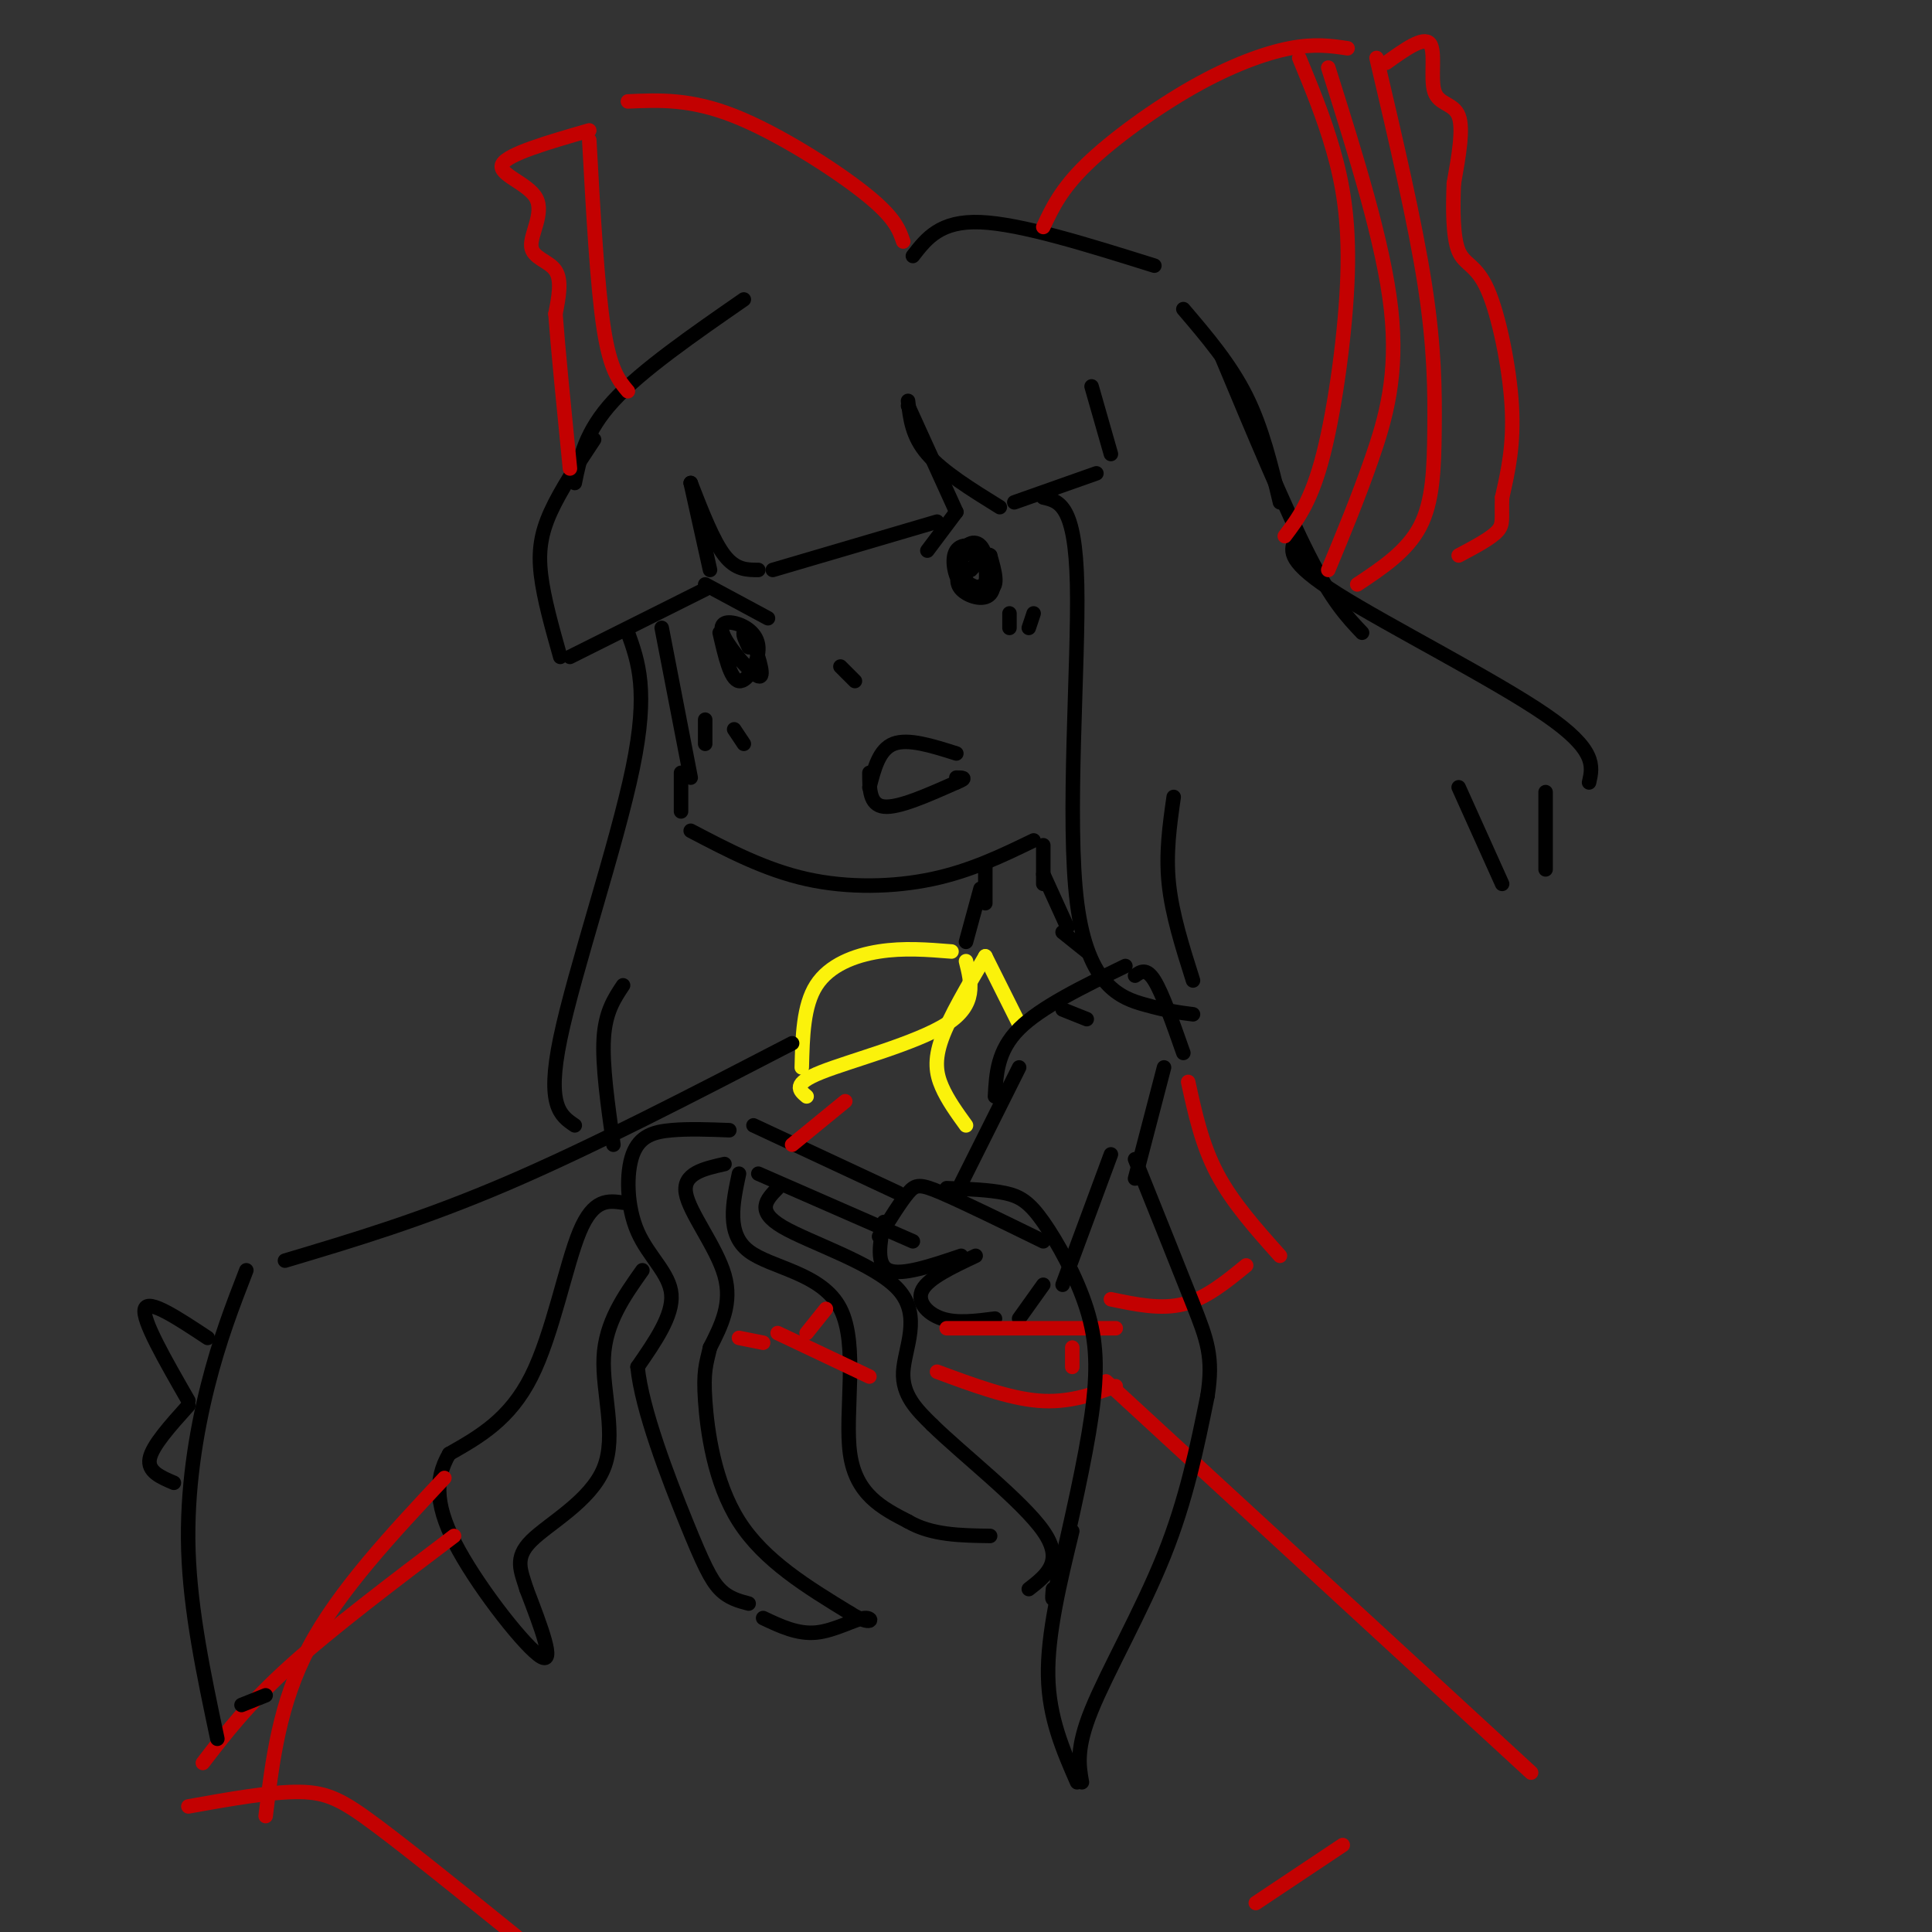 <svg viewBox='0 0 400 400' version='1.1' xmlns='http://www.w3.org/2000/svg' xmlns:xlink='http://www.w3.org/1999/xlink'><rect x="0" y="0" width="400" height="400" fill="#333333" stroke="none"/><g fill='none' stroke='#000000' stroke-width='3' stroke-linecap='round' stroke-linejoin='round'><path d='M123,91c-3.489,5.267 -6.978,10.533 -9,15c-2.022,4.467 -2.578,8.133 -2,13c0.578,4.867 2.289,10.933 4,17'/><path d='M118,136c0.000,0.000 28.000,-14.000 28,-14'/><path d='M143,100c0.000,0.000 4.000,18.000 4,18'/><path d='M143,100c2.333,6.000 4.667,12.000 7,15c2.333,3.000 4.667,3.000 7,3'/><path d='M160,118c0.000,0.000 34.000,-10.000 34,-10'/><path d='M188,84c0.000,0.000 10.000,22.000 10,22'/><path d='M188,83c0.417,3.667 0.833,7.333 4,11c3.167,3.667 9.083,7.333 15,11'/><path d='M210,104c0.000,0.000 17.000,-6.000 17,-6'/><path d='M226,80c0.000,0.000 4.000,14.000 4,14'/><path d='M130,131c2.156,6.000 4.311,12.000 1,28c-3.311,16.000 -12.089,42.000 -15,56c-2.911,14.000 0.044,16.000 3,18'/><path d='M127,237c-1.167,-8.250 -2.333,-16.500 -2,-22c0.333,-5.500 2.167,-8.250 4,-11'/><path d='M216,103c3.315,0.756 6.631,1.512 7,18c0.369,16.488 -2.208,48.708 0,66c2.208,17.292 9.202,19.655 14,21c4.798,1.345 7.399,1.673 10,2'/><path d='M247,203c-2.167,-6.833 -4.333,-13.667 -5,-20c-0.667,-6.333 0.167,-12.167 1,-18'/><path d='M137,130c0.000,0.000 6.000,31.000 6,31'/><path d='M141,160c0.000,0.000 0.000,8.000 0,8'/><path d='M143,172c7.711,4.044 15.422,8.089 24,10c8.578,1.911 18.022,1.689 26,0c7.978,-1.689 14.489,-4.844 21,-8'/><path d='M199,117c-0.661,1.780 -1.322,3.561 0,5c1.322,1.439 4.628,2.538 6,1c1.372,-1.538 0.811,-5.711 -1,-8c-1.811,-2.289 -4.872,-2.693 -6,-1c-1.128,1.693 -0.322,5.484 1,7c1.322,1.516 3.161,0.758 5,0'/><path d='M204,121c0.847,-1.844 0.464,-6.452 -1,-8c-1.464,-1.548 -4.009,-0.034 -4,3c0.009,3.034 2.571,7.589 4,7c1.429,-0.589 1.723,-6.323 0,-8c-1.723,-1.677 -5.464,0.702 -5,3c0.464,2.298 5.133,4.514 7,4c1.867,-0.514 0.934,-3.757 0,-7'/><path d='M205,115c-0.667,-0.667 -2.333,1.167 -4,3'/><path d='M192,114c0.000,0.000 6.000,-8.000 6,-8'/><path d='M149,131c1.118,4.863 2.235,9.726 4,10c1.765,0.274 4.177,-4.043 4,-7c-0.177,-2.957 -2.944,-4.556 -5,-5c-2.056,-0.444 -3.400,0.265 -2,3c1.400,2.735 5.543,7.496 7,8c1.457,0.504 0.229,-3.248 -1,-7'/><path d='M156,133c-0.644,-1.667 -1.756,-2.333 -2,-2c-0.244,0.333 0.378,1.667 1,3'/><path d='M146,121c0.000,0.000 13.000,7.000 13,7'/><path d='M180,163c1.000,-3.917 2.000,-7.833 5,-9c3.000,-1.167 8.000,0.417 13,2'/><path d='M180,160c0.000,3.333 0.000,6.667 3,7c3.000,0.333 9.000,-2.333 15,-5'/><path d='M198,162c2.500,-1.000 1.250,-1.000 0,-1'/><path d='M174,138c0.000,0.000 3.000,3.000 3,3'/><path d='M209,127c0.000,0.000 0.000,3.000 0,3'/><path d='M214,127c0.000,0.000 -1.000,3.000 -1,3'/><path d='M146,149c0.000,0.000 0.000,5.000 0,5'/><path d='M152,151c0.000,0.000 2.000,3.000 2,3'/><path d='M119,100c1.083,-5.333 2.167,-10.667 8,-17c5.833,-6.333 16.417,-13.667 27,-21'/><path d='M189,53c2.833,-3.667 5.667,-7.333 14,-7c8.333,0.333 22.167,4.667 36,9'/><path d='M245,64c4.833,5.667 9.667,11.333 13,18c3.333,6.667 5.167,14.333 7,22'/><path d='M253,74c6.583,15.750 13.167,31.500 18,41c4.833,9.500 7.917,12.750 11,16'/><path d='M268,112c-0.778,2.178 -1.556,4.356 9,11c10.556,6.644 32.444,17.756 43,25c10.556,7.244 9.778,10.622 9,14'/><path d='M320,164c0.000,0.000 0.000,16.000 0,16'/><path d='M311,183c0.000,0.000 -9.000,-20.000 -9,-20'/><path d='M204,179c0.000,0.000 0.000,8.000 0,8'/><path d='M216,175c0.000,0.000 0.000,8.000 0,8'/><path d='M216,257c-8.222,-4.022 -16.444,-8.044 -21,-10c-4.556,-1.956 -5.444,-1.844 -7,0c-1.556,1.844 -3.778,5.422 -6,9'/><path d='M183,253c-0.833,4.417 -1.667,8.833 1,10c2.667,1.167 8.833,-0.917 15,-3'/><path d='M202,260c-4.844,2.289 -9.689,4.578 -11,7c-1.311,2.422 0.911,4.978 4,6c3.089,1.022 7.044,0.511 11,0'/><path d='M216,266c0.000,0.000 -5.000,7.000 -5,7'/><path d='M186,247c0.000,0.000 -30.000,-14.000 -30,-14'/><path d='M157,243c0.000,0.000 32.000,14.000 32,14'/><path d='M151,234c-4.203,-0.161 -8.405,-0.322 -12,0c-3.595,0.322 -6.582,1.128 -8,5c-1.418,3.872 -1.266,10.812 1,16c2.266,5.188 6.648,8.625 7,13c0.352,4.375 -3.324,9.687 -7,15'/><path d='M132,283c0.833,8.762 6.417,23.167 10,32c3.583,8.833 5.167,12.095 7,14c1.833,1.905 3.917,2.452 6,3'/><path d='M150,241c-4.333,0.978 -8.667,1.956 -8,6c0.667,4.044 6.333,11.156 8,17c1.667,5.844 -0.667,10.422 -3,15'/><path d='M147,279c-0.833,3.548 -1.417,4.917 -1,11c0.417,6.083 1.833,16.881 7,25c5.167,8.119 14.083,13.560 23,19'/><path d='M176,334c4.702,2.952 4.958,0.833 3,1c-1.958,0.167 -6.131,2.619 -10,3c-3.869,0.381 -7.435,-1.310 -11,-3'/><path d='M153,243c-1.315,6.214 -2.631,12.429 2,16c4.631,3.571 15.208,4.500 19,12c3.792,7.500 0.798,21.571 2,30c1.202,8.429 6.601,11.214 12,14'/><path d='M188,315c4.833,2.833 10.917,2.917 17,3'/><path d='M161,246c-2.298,2.351 -4.595,4.702 1,8c5.595,3.298 19.083,7.542 24,13c4.917,5.458 1.262,12.131 1,17c-0.262,4.869 2.869,7.935 6,11'/><path d='M193,295c6.178,6.067 18.622,15.733 23,22c4.378,6.267 0.689,9.133 -3,12'/><path d='M199,245c0.000,0.000 12.000,-24.000 12,-24'/><path d='M220,266c0.000,0.000 10.000,-27.000 10,-27'/><path d='M129,249c-3.067,-0.444 -6.133,-0.889 -9,6c-2.867,6.889 -5.533,21.111 -10,30c-4.467,8.889 -10.733,12.444 -17,16'/><path d='M93,301c-3.226,5.524 -2.792,11.333 2,20c4.792,8.667 13.940,20.190 17,22c3.060,1.810 0.030,-6.095 -3,-14'/><path d='M109,329c-1.172,-3.831 -2.603,-6.408 1,-10c3.603,-3.592 12.239,-8.198 15,-15c2.761,-6.802 -0.354,-15.801 0,-23c0.354,-7.199 4.177,-12.600 8,-18'/></g>
<g fill='none' stroke='#C30101' stroke-width='3' stroke-linecap='round' stroke-linejoin='round'><path d='M216,47c1.839,-3.923 3.679,-7.845 9,-13c5.321,-5.155 14.125,-11.542 22,-16c7.875,-4.458 14.821,-6.988 20,-8c5.179,-1.012 8.589,-0.506 12,0'/><path d='M285,12c3.988,16.994 7.976,33.988 10,47c2.024,13.012 2.083,22.042 2,30c-0.083,7.958 -0.310,14.845 -3,20c-2.690,5.155 -7.845,8.577 -13,12'/><path d='M287,13c3.845,-2.756 7.690,-5.512 9,-4c1.310,1.512 0.083,7.292 1,10c0.917,2.708 3.976,2.345 5,5c1.024,2.655 0.012,8.327 -1,14'/><path d='M301,38c-0.206,5.174 -0.220,11.108 1,14c1.220,2.892 3.675,2.740 6,8c2.325,5.260 4.522,15.931 5,24c0.478,8.069 -0.761,13.534 -2,19'/><path d='M311,103c-0.178,4.289 0.378,5.511 -1,7c-1.378,1.489 -4.689,3.244 -8,5'/><path d='M269,12c2.518,6.089 5.036,12.179 7,19c1.964,6.821 3.375,14.375 3,26c-0.375,11.625 -2.536,27.321 -5,37c-2.464,9.679 -5.232,13.339 -8,17'/><path d='M275,14c5.733,18.178 11.467,36.356 13,50c1.533,13.644 -1.133,22.756 -4,31c-2.867,8.244 -5.933,15.622 -9,23'/><path d='M187,50c-0.867,-2.511 -1.733,-5.022 -8,-10c-6.267,-4.978 -17.933,-12.422 -27,-16c-9.067,-3.578 -15.533,-3.289 -22,-3'/><path d='M122,29c0.833,15.167 1.667,30.333 3,39c1.333,8.667 3.167,10.833 5,13'/><path d='M122,27c-8.470,2.443 -16.941,4.887 -18,7c-1.059,2.113 5.293,3.896 7,7c1.707,3.104 -1.233,7.528 -1,10c0.233,2.472 3.638,2.992 5,5c1.362,2.008 0.681,5.504 0,9'/><path d='M115,65c0.500,6.833 1.750,19.417 3,32'/></g>
<g fill='none' stroke='#FBF20B' stroke-width='3' stroke-linecap='round' stroke-linejoin='round'><path d='M197,197c-4.956,-0.400 -9.911,-0.800 -15,0c-5.089,0.800 -10.311,2.800 -13,7c-2.689,4.200 -2.844,10.600 -3,17'/><path d='M167,227c-1.533,-1.289 -3.067,-2.578 3,-5c6.067,-2.422 19.733,-5.978 26,-10c6.267,-4.022 5.133,-8.511 4,-13'/><path d='M204,198c-3.689,6.244 -7.378,12.489 -9,17c-1.622,4.511 -1.178,7.289 0,10c1.178,2.711 3.089,5.356 5,8'/><path d='M204,198c0.000,0.000 7.000,14.000 7,14'/></g>
<g fill='none' stroke='#C30101' stroke-width='3' stroke-linecap='round' stroke-linejoin='round'><path d='M246,224c1.417,6.500 2.833,13.000 6,19c3.167,6.000 8.083,11.500 13,17'/><path d='M258,262c-4.167,3.417 -8.333,6.833 -13,8c-4.667,1.167 -9.833,0.083 -15,-1'/><path d='M175,228c0.000,0.000 -11.000,9.000 -11,9'/><path d='M196,275c0.000,0.000 35.000,0.000 35,0'/><path d='M222,279c0.000,0.000 0.000,4.000 0,4'/><path d='M194,284c7.417,2.750 14.833,5.500 21,6c6.167,0.500 11.083,-1.250 16,-3'/><path d='M229,286c0.000,0.000 88.000,81.000 88,81'/><path d='M171,271c0.000,0.000 -4.000,5.000 -4,5'/><path d='M161,276c0.000,0.000 19.000,9.000 19,9'/><path d='M158,278c0.000,0.000 -5.000,-1.000 -5,-1'/><path d='M92,306c-10.917,11.667 -21.833,23.333 -28,35c-6.167,11.667 -7.583,23.333 -9,35'/><path d='M94,318c-12.667,9.583 -25.333,19.167 -34,27c-8.667,7.833 -13.333,13.917 -18,20'/><path d='M39,374c8.578,-1.533 17.156,-3.067 23,-3c5.844,0.067 8.956,1.733 16,7c7.044,5.267 18.022,14.133 29,23'/><path d='M260,394c0.000,0.000 18.000,-12.000 18,-12'/></g>
<g fill='none' stroke='#000000' stroke-width='3' stroke-linecap='round' stroke-linejoin='round'><path d='M196,246c4.419,0.167 8.839,0.335 12,1c3.161,0.665 5.064,1.828 8,6c2.936,4.172 6.906,11.354 9,18c2.094,6.646 2.313,12.756 1,22c-1.313,9.244 -4.156,21.622 -7,34'/><path d='M219,327c-1.333,6.000 -1.167,4.000 -1,2'/><path d='M222,317c-2.583,10.667 -5.167,21.333 -5,30c0.167,8.667 3.083,15.333 6,22'/><path d='M224,369c-0.622,-3.511 -1.244,-7.022 2,-15c3.244,-7.978 10.356,-20.422 15,-32c4.644,-11.578 6.822,-22.289 9,-33'/><path d='M250,289c1.267,-8.022 -0.067,-11.578 -3,-19c-2.933,-7.422 -7.467,-18.711 -12,-30'/><path d='M235,244c0.000,0.000 6.000,-23.000 6,-23'/><path d='M206,227c0.250,-4.750 0.500,-9.500 5,-14c4.500,-4.500 13.250,-8.750 22,-13'/><path d='M235,202c1.167,-0.833 2.333,-1.667 4,1c1.667,2.667 3.833,8.833 6,15'/><path d='M220,209c0.000,0.000 5.000,2.000 5,2'/><path d='M164,216c-20.750,10.750 -41.500,21.500 -59,29c-17.500,7.500 -31.750,11.750 -46,16'/><path d='M51,263c-2.800,7.222 -5.600,14.444 -8,24c-2.400,9.556 -4.400,21.444 -4,34c0.400,12.556 3.200,25.778 6,39'/><path d='M50,353c0.000,0.000 5.000,-2.000 5,-2'/><path d='M43,277c-6.167,-4.083 -12.333,-8.167 -13,-6c-0.667,2.167 4.167,10.583 9,19'/><path d='M39,291c-3.750,4.167 -7.500,8.333 -8,11c-0.500,2.667 2.250,3.833 5,5'/><path d='M203,184c0.000,0.000 -3.000,11.000 -3,11'/><path d='M216,181c0.000,0.000 5.000,11.000 5,11'/><path d='M220,193c0.000,0.000 5.000,4.000 5,4'/></g>
</svg>